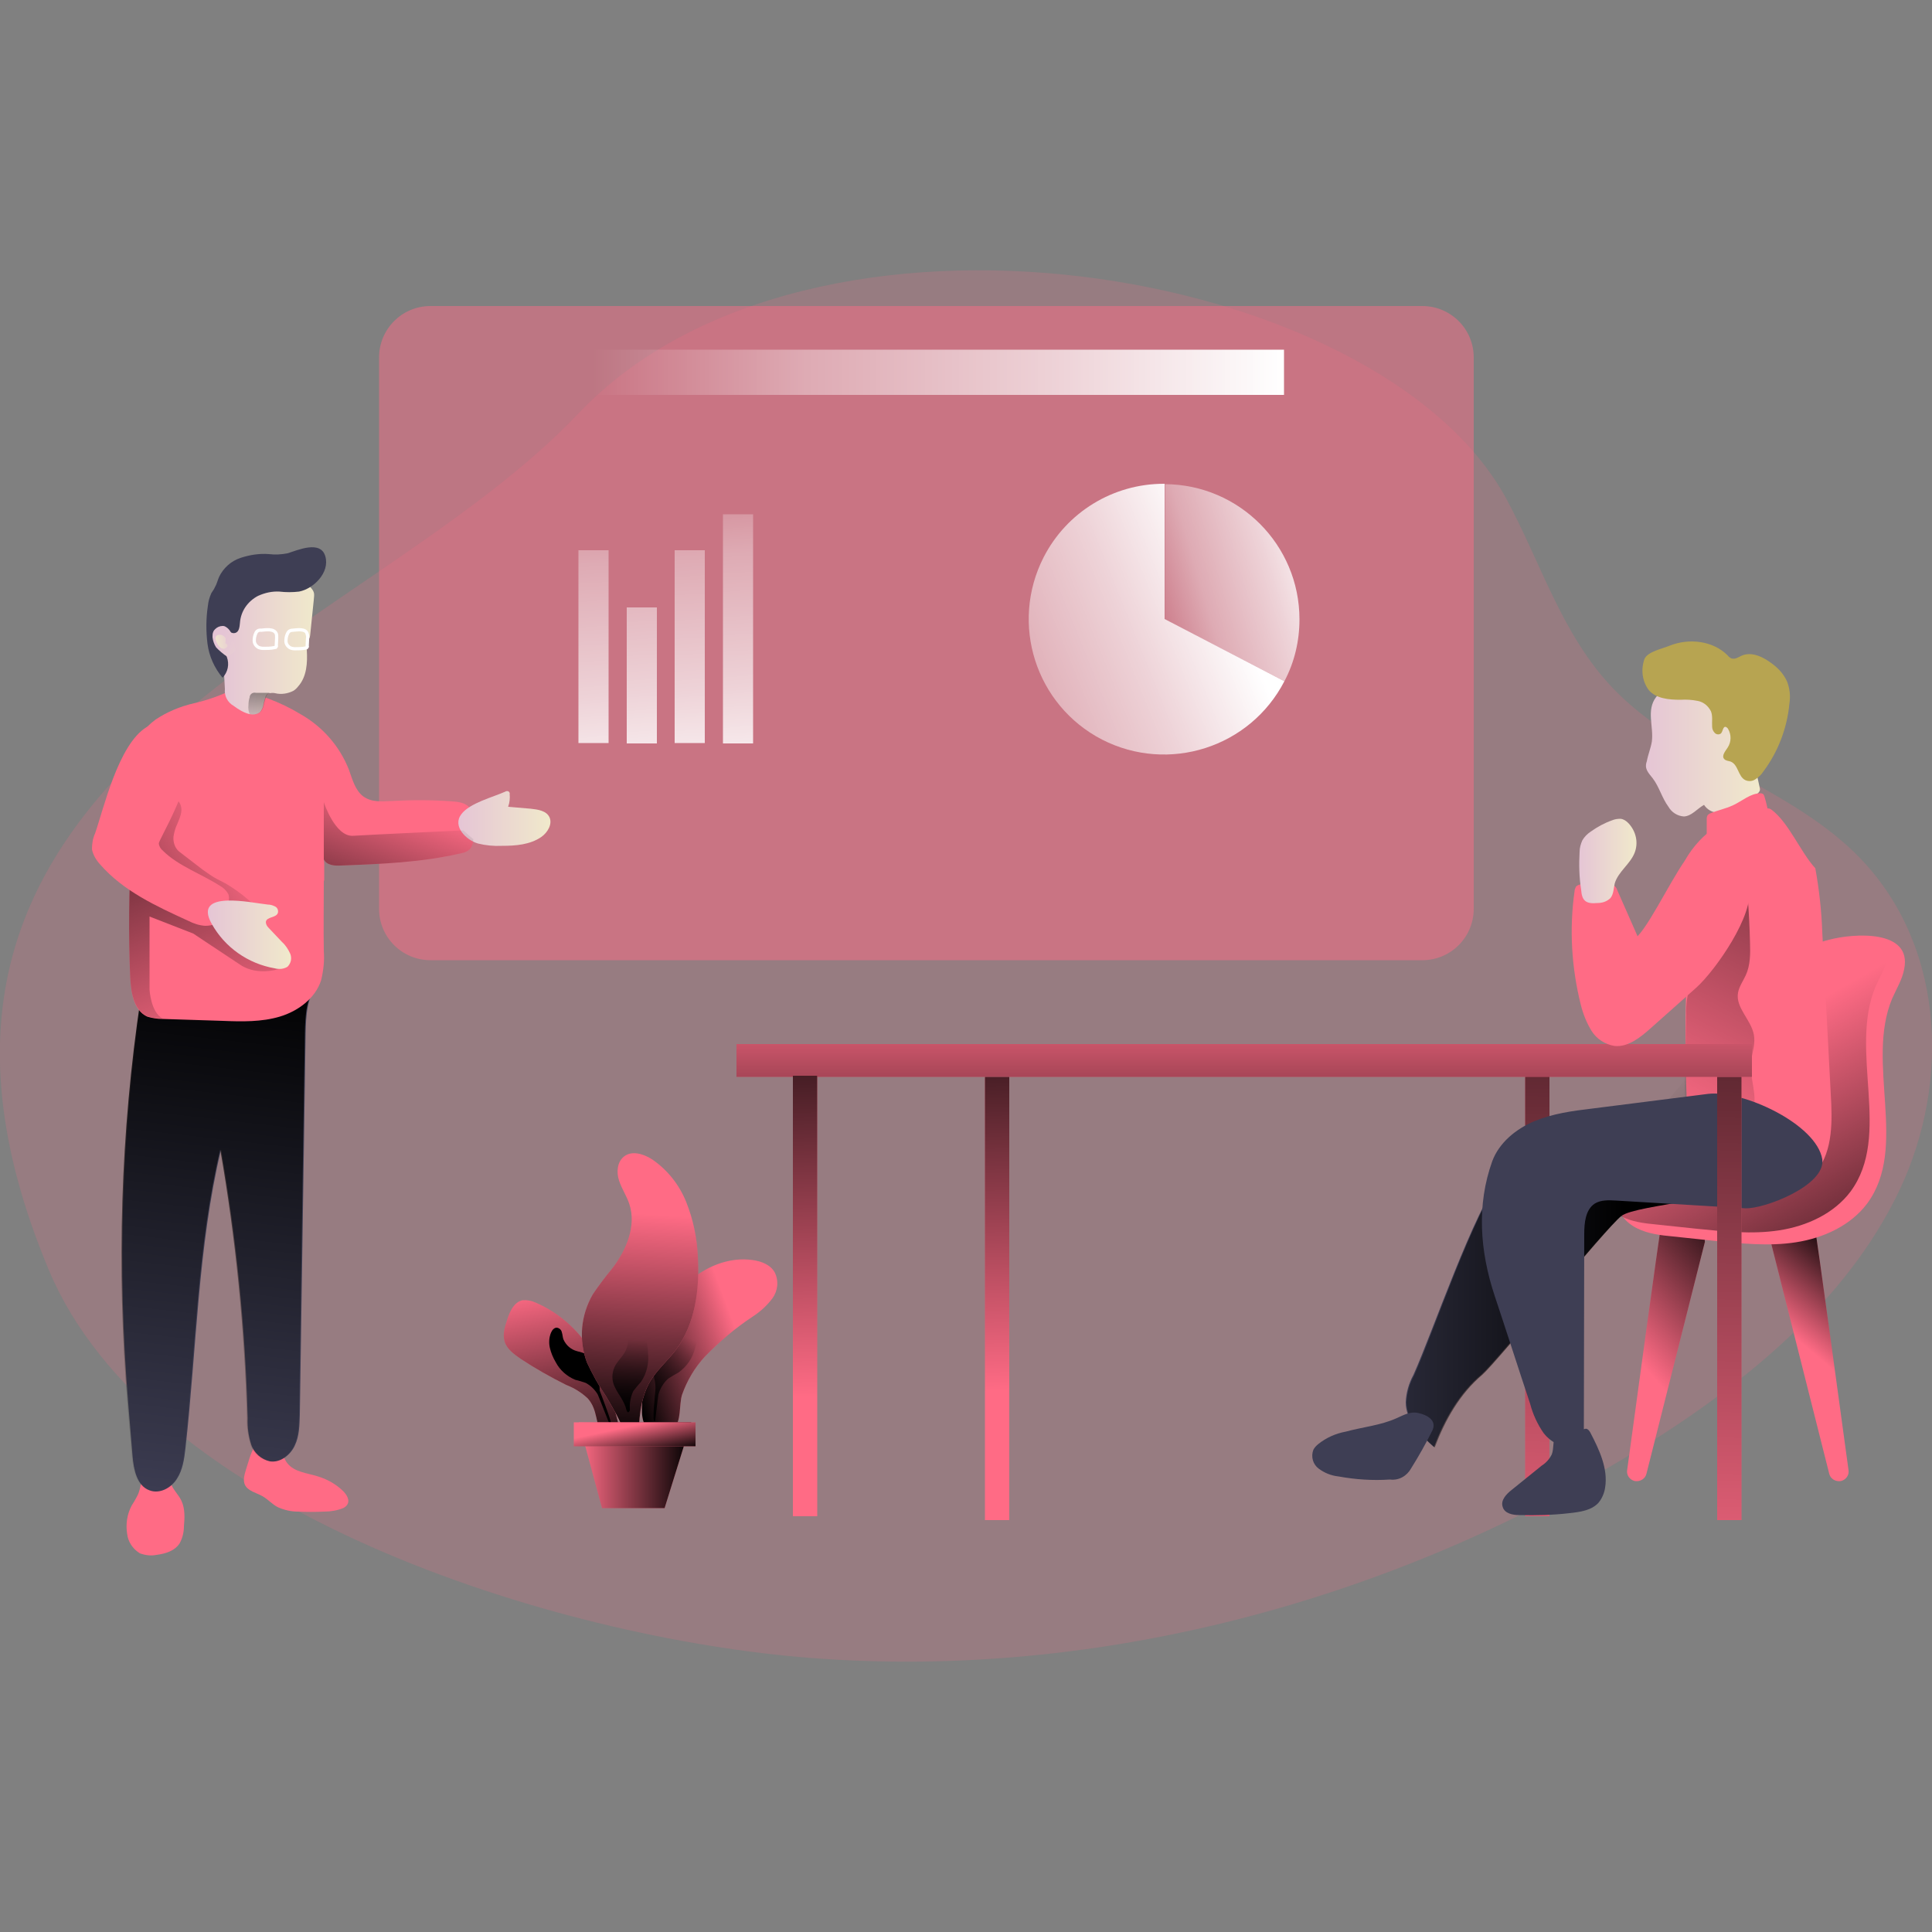 <?xml version="1.0"?>
<svg xmlns="http://www.w3.org/2000/svg" xmlns:xlink="http://www.w3.org/1999/xlink" enable-background="new 0 0 500 500" viewBox="0 0 500 500" width="200" height="200"><rect x="0" y="0" width="500" height="500" fill="#808080" stroke="none"/><linearGradient id="a"><stop offset="0" stop-opacity="0"/><stop offset=".99"/></linearGradient><linearGradient id="b" gradientTransform="matrix(1 0 0 -1 .11 -364.682)" gradientUnits="userSpaceOnUse" x1="468.84" x2="486.907" xlink:href="#a" y1="-714.636" y2="-693.174"/><linearGradient id="c" gradientTransform="matrix(1 0 0 -1 .11 -364.682)" gradientUnits="userSpaceOnUse" x1="424.541" x2="458.142" xlink:href="#a" y1="-717.459" y2="-688.094"/><linearGradient id="d" gradientTransform="matrix(1 0 0 -1 .11 -364.682)" gradientUnits="userSpaceOnUse" x1="448.345" x2="493.812" xlink:href="#a" y1="-636.112" y2="-716.032"/><linearGradient id="e" gradientTransform="matrix(1 0 0 -1 0 -363.362)" gradientUnits="userSpaceOnUse" x1="396.198" x2="400.433" xlink:href="#a" y1="-789.587" y2="-547.295"/><linearGradient id="f" gradientTransform="matrix(1 0 0 -1 .11 -364.682)" gradientUnits="userSpaceOnUse" x1="332.853" x2="421.292" xlink:href="#a" y1="-699.53" y2="-699.53"/><linearGradient id="g" gradientTransform="matrix(1 0 0 -1 .11 -364.682)" gradientUnits="userSpaceOnUse" x1="434.106" x2="501.887" xlink:href="#a" y1="-656.908" y2="-527.755"/><linearGradient id="h"><stop offset="0" stop-color="#e5c5d5"/><stop offset=".42" stop-color="#ead4d1"/><stop offset="1" stop-color="#f0e9cb"/></linearGradient><linearGradient id="i" gradientTransform="matrix(1 0 0 -1 .11 -364.682)" gradientUnits="userSpaceOnUse" x1="425.741" x2="455.15" xlink:href="#h" y1="-558.02" y2="-558.02"/><linearGradient id="j" gradientTransform="matrix(1 0 0 -1 0 -363.362)" gradientUnits="userSpaceOnUse" x1="322.008" x2="322.008" xlink:href="#a" y1="-619.966" y2="-684.734"/><linearGradient id="k" gradientTransform="matrix(1 0 0 -1 0 -363.362)" gradientUnits="userSpaceOnUse" x1="209.061" x2="205.666" xlink:href="#a" y1="-724.841" y2="-609.061"/><linearGradient id="l" gradientTransform="matrix(1 0 0 -1 0 -363.362)" gradientUnits="userSpaceOnUse" x1="258.732" x2="255.348" xlink:href="#a" y1="-723.389" y2="-607.609"/><linearGradient id="m" gradientTransform="matrix(1 0 0 -1 0 -363.362)" gradientUnits="userSpaceOnUse" x1="445.929" x2="450.165" xlink:href="#a" y1="-790.46" y2="-548.168"/><linearGradient id="n" gradientTransform="matrix(1 0 0 -1 .11 -364.682)" gradientUnits="userSpaceOnUse" x1="47.807" x2="63.909" xlink:href="#a" y1="-756.11" y2="-613.792"/><linearGradient id="o" gradientTransform="matrix(1 0 0 -1 .11 -364.682)" gradientUnits="userSpaceOnUse" x1="62.608" x2="-7.848" xlink:href="#a" y1="-579.36" y2="-620.166"/><linearGradient id="p" gradientTransform="matrix(1 0 0 -1 .11 -364.682)" gradientUnits="userSpaceOnUse" x1="60.894" x2="21.355" xlink:href="#a" y1="-635.851" y2="-544.731"/><linearGradient id="q" gradientTransform="matrix(1 0 0 -1 .11 -364.682)" gradientUnits="userSpaceOnUse" x1="118.506" x2="142.337" xlink:href="#h" y1="-576.507" y2="-576.507"/><linearGradient id="r" gradientTransform="matrix(1 0 0 -1 .11 -364.682)" gradientUnits="userSpaceOnUse" x1="53.661" x2="75.166" xlink:href="#h" y1="-606.638" y2="-606.638"/><linearGradient id="s" gradientTransform="matrix(1 0 0 -1 .11 -364.682)" gradientUnits="userSpaceOnUse" x1="57.428" x2="81.151" xlink:href="#h" y1="-531.171" y2="-531.171"/><linearGradient id="t" gradientTransform="matrix(1 0 0 -1 .11 -364.682)" gradientUnits="userSpaceOnUse" x1="57.163" x2="77.293" xlink:href="#h" y1="-530.08" y2="-538.344"/><linearGradient id="u" gradientTransform="matrix(1 0 0 -1 .11 -364.682)" gradientUnits="userSpaceOnUse" x1="60.818" x2="54.934" xlink:href="#h" y1="-530.301" y2="-531.153"/><linearGradient id="v" gradientTransform="matrix(1 0 0 -1 .11 -364.682)" gradientUnits="userSpaceOnUse" x1="66.444" x2="68.278" xlink:href="#a" y1="-553.508" y2="-527.385"/><linearGradient id="w" gradientTransform="matrix(1 0 0 -1 .11 -364.682)" gradientUnits="userSpaceOnUse" x1="105.183" x2="87.106" xlink:href="#a" y1="-571.53" y2="-621.8"/><linearGradient id="x"><stop offset=".02" stop-color="#fff" stop-opacity="0"/><stop offset=".32" stop-color="#fff" stop-opacity=".39"/><stop offset=".68" stop-color="#fff" stop-opacity=".68"/><stop offset="1" stop-color="#fff"/></linearGradient><linearGradient id="y" gradientTransform="matrix(1 0 0 -1 0 -363.362)" gradientUnits="userSpaceOnUse" x1="149.73" x2="332.341" xlink:href="#x" y1="-459.756" y2="-459.756"/><linearGradient id="z" gradientTransform="matrix(1 0 0 -1 .11 -364.682)" gradientUnits="userSpaceOnUse" x1="236.718" x2="318.046" xlink:href="#x" y1="-550.87" y2="-518.12"/><linearGradient id="A" gradientTransform="matrix(1 0 0 -1 .11 -364.682)" gradientUnits="userSpaceOnUse" x1="295.714" x2="343.342" xlink:href="#x" y1="-521.657" y2="-507.728"/><linearGradient id="B" gradientTransform="matrix(1 0 0 -1 0 -363.362)" gradientUnits="userSpaceOnUse" x1="149.956" x2="156.736" xlink:href="#x" y1="-478.303" y2="-574.598"/><linearGradient id="C" gradientTransform="matrix(1 0 0 -1 0 -363.362)" gradientUnits="userSpaceOnUse" x1="161.824" x2="168.603" y1="-477.474" y2="-573.768"><stop offset=".02" stop-color="#fff" stop-opacity="0"/><stop offset=".32" stop-color="#fff" stop-opacity=".39"/><stop offset=".67" stop-color="#fff" stop-opacity=".68"/><stop offset="1" stop-color="#fff"/></linearGradient><linearGradient id="D" gradientTransform="matrix(1 0 0 -1 0 -363.362)" gradientUnits="userSpaceOnUse" x1="174.723" x2="181.502" xlink:href="#x" y1="-476.557" y2="-572.851"/><linearGradient id="E" gradientTransform="matrix(1 0 0 -1 0 -363.362)" gradientUnits="userSpaceOnUse" x1="187.435" x2="194.214" xlink:href="#x" y1="-475.661" y2="-571.967"/><linearGradient id="F" gradientTransform="matrix(1 0 0 -1 .11 -364.682)" gradientUnits="userSpaceOnUse" x1="408.526" x2="423.296" xlink:href="#h" y1="-587.707" y2="-587.707"/><linearGradient id="G" gradientTransform="matrix(1 0 0 -1 .11 -364.682)" gradientUnits="userSpaceOnUse" x1="190.647" x2="161.849" xlink:href="#a" y1="-709.383" y2="-720.114"/><linearGradient id="H" gradientTransform="matrix(.937 .348 .348 -.937 1797.27 812.217)" gradientUnits="userSpaceOnUse" x1="-1681.582" x2="-1682.947" xlink:href="#a" y1="-126.887" y2="-149.604"/><linearGradient id="I" gradientTransform="matrix(1 0 0 -1 .11 -364.682)" gradientUnits="userSpaceOnUse" x1="140.376" x2="149.415" xlink:href="#a" y1="-698.077" y2="-744.527"/><linearGradient id="J" gradientTransform="matrix(-.82 .57 -.57 -.82 -7525.301 1972.433)" gradientUnits="userSpaceOnUse" x1="-7233.62" x2="-7234.984" xlink:href="#a" y1="-3016.927" y2="-3039.688"/><linearGradient id="K" gradientTransform="matrix(1 0 0 -1 .11 -364.682)" gradientUnits="userSpaceOnUse" x1="166.948" x2="163.368" xlink:href="#a" y1="-678.861" y2="-738.159"/><linearGradient id="L" gradientTransform="matrix(1 0 0 -1 .11 -364.682)" gradientUnits="userSpaceOnUse" x1="163.439" x2="162.348" xlink:href="#a" y1="-711.392" y2="-729.557"/><linearGradient id="M" gradientTransform="matrix(1 0 0 -1 0 -363.362)" gradientUnits="userSpaceOnUse" x1="149.839" x2="178.91" xlink:href="#a" y1="-742.537" y2="-742.537"/><linearGradient id="N" gradientTransform="matrix(1 0 0 -1 0 -363.362)" gradientUnits="userSpaceOnUse" x1="163.727" x2="165.703" xlink:href="#a" y1="-732.351" y2="-741.532"/><g fill="#ff6b85"><path d="m210.1 429.1c74.3 5.7 149.7-15 211.9-52.7 28.7-17.4 55.6-39.2 69.4-68s11.9-65.5-11.9-88.2c-17.8-17-44.8-24.2-61.9-41.9-13.4-13.9-18.8-32.7-27.8-49.3-33-60.6-180.1-85.2-240-22.1-57.7 60.9-191.3 92.2-137.2 221.7 26 62.3 130.7 95.4 197.5 100.5z" opacity=".18"/><path d="m458.3 321.5 15.1 59.9c.3 1.3 1.6 2.1 3 1.9 1.3-.3 2.2-1.5 2-2.8-1.6-11.6-8.4-61.9-8.7-62.6s-5.7.1-9.2.6c-1.4.2-2.4 1.5-2.2 2.9-.1-.1-.1 0-0 .1z"/><path d="m441.2 321.5-15.1 59.9c-.3 1.3-1.6 2.1-3 1.9-1.3-.3-2.2-1.5-2-2.8 1.6-11.6 8.4-61.9 8.7-62.6s5.7.1 9.2.6c1.4.2 2.4 1.5 2.2 2.9.1-.1.1 0 0 .1z"/></g><path d="m458.3 321.5 15.1 59.9c.3 1.3 1.6 2.1 3 1.9 1.3-.3 2.2-1.5 2-2.8-1.6-11.6-8.4-61.9-8.7-62.6s-5.7.1-9.2.6c-1.4.2-2.4 1.5-2.2 2.9-.1-.1-.1 0-0 .1z" fill="url(#b)"/><path d="m441.2 321.5-15.1 59.9c-.3 1.3-1.6 2.1-3 1.9-1.3-.3-2.2-1.5-2-2.8 1.6-11.6 8.4-61.9 8.7-62.6s5.7.1 9.2.6c1.4.2 2.4 1.5 2.2 2.9.1-.1.1 0 0 .1z" fill="url(#c)"/><path d="m492.8 250.8c-.5 2.7-2 5.1-3.1 7.6-7 16.7 4.3 38.5-6.5 53.1-4.3 5.7-11.3 8.9-18.4 10s-14.3.3-21.4-.4l-10.4-1.1c-3.2-.3-6.5-.7-9.3-2.1-2.9-1.4-5.3-4.2-5.5-7.4-.2-4 3-7.2 5.9-9.9 11.5-11.2 21.5-23.8 29.8-37.5 4.5-7.6 10.1-17.8 19.5-19.9 6.4-1.7 21.5-2.7 19.4 7.6z" fill="#ff6b85"/><path d="m488.5 247.7c-.5 2.7-2 5.1-3.1 7.6-7 16.7 4.3 38.5-6.5 53.1-4.3 5.7-11.3 8.9-18.4 10s-14.3.3-21.4-.4l-10.4-1.1c-3.2-.3-6.5-.7-9.3-2.2-2.9-1.5-5.3-4.2-5.5-7.4-.2-4 3-7.2 5.9-9.9 11.5-11.2 21.5-23.8 29.8-37.5 4.5-7.6 10.1-17.8 19.5-19.9 6.4-1.6 21.5-2.6 19.4 7.7z" fill="url(#d)"/><path d="m394.7 278.4h6.3v114h-6.3z" fill="#ff6b85"/><path d="m394.7 278.4h6.3v114h-6.3z" fill="url(#e)"/><path d="m365.8 355.8c-1.2 2.2-1.9 4.6-2 7.1 0 4.7 3.8 8.5 7.3 11.6 2.7-7.1 6.5-13.9 12.3-18.8 3.8-3.3 32-38 36-41.1s32.2-4.4 32.8-9.4c.7-5.7-23.4-4.9-27.9-8.7-5.6-4.7-32 2.7-35.4 7.2-7.8 10.4-17.8 40.2-23.1 52.1z" fill="#3e3e54"/><path d="m366 355.9c-1.2 2.2-1.9 4.6-2 7.1.1 4.7 3.8 8.5 7.3 11.6 2.7-7.1 6.5-13.9 12.3-18.8 3.8-3.3 32-38 36-41.1s32.2-4.4 32.8-9.5c.7-5.7-23.4-4.9-27.9-8.7-5.6-4.7-32 2.6-35.4 7.2-7.9 10.5-17.8 40.3-23.1 52.2z" fill="url(#f)"/><path d="m111.4 79.2h256.7c7.3 0 13.3 5.9 13.3 13.3v142.7c0 7.3-5.9 13.3-13.3 13.3h-256.7c-7.3 0-13.3-5.9-13.3-13.3v-142.7c-0-7.3 5.9-13.3 13.3-13.3z" fill="#ff6b85" opacity=".48"/><path d="m433.9 232.9c-.2-4.1.8-8.1 3-11.6 2.2-3.4 5.2-6.3 8.7-8.3 2-1.2 4.3-2.2 6.5-2 2 .3 4.7-2.7 6.3-1.5 4.5 3.3 7.6 11.1 11.4 15.2 1 5.5 1.6 11 1.8 16.5l2.2 41.9c.4 6.9.6 14.5-3.6 20-10.4-3.8-20.6-8.3-30.4-13.5-.9-.4-1.8-1-2.4-1.8-.7-1.2-1-2.5-.9-3.8-.4-10.4-.4-20.9 0-31.3.3-5.6-2.1-14.1-2.6-19.8z" fill="#ff6b85"/><path d="m453.2 274.3c.4-2.2 1.1-4.4.7-6.5-.7-3.9-4.8-7-4.1-10.9.3-1.6 1.3-3 2-4.5 1.2-2.6 1.2-5.6 1.1-8.5-.1-4-.3-7.9-.6-11.9-1.9 1.4-3.4 3.2-4.4 5.2l-8.2 13.3c-.9 1.4-1.7 2.8-2.3 4.4-.7 2.4-1.1 5-1 7.6l-.4 19c0 1.8 0 3.8 1.2 5.2.8.8 1.9 1.4 3 1.7 3.8 1.3 11 3.7 13.2-.6 1.9-3.8-.9-9.1-.2-13.5z" fill="url(#g)"/><path d="m442 283.1-30 3.8c-5.1.6-10.2 1.3-15 3.3-4.7 2-9 5.5-10.8 10.3-4.1 11.4-3.2 23.3.6 34.8 3.1 9.3 6.1 18.7 9.2 28 .7 2.7 1.9 5.3 3.5 7.6 1.7 2.2 4.5 3.8 7.3 3.3 1-.1 2-.7 2.6-1.6.4-.8.6-1.8.5-2.7l.1-50.5c0-2.9.3-6.3 2.7-7.9 1.6-1 3.6-.9 5.5-.8l33.4 2c4.8.3 21-5.9 20-12.7-1.5-9.1-20.6-18-29.6-16.9z" fill="#3e3e54"/><path d="m402.6 371.3c-.8 1.5-.4 3.5-1 5.1-.6 1.2-1.5 2.2-2.6 2.9l-7.8 6.3c-1.4 1.1-2.9 2.7-2.3 4.4.5 1.7 2.6 2.1 4.3 2.1 4.4.1 8.7 0 13-.5 2.7-.3 5.7-.7 7.5-2.7.9-1.1 1.5-2.5 1.7-3.9.8-4.9-1.5-9.8-3.8-14.2-.2-.4-.5-.8-.9-1-.3-.1-.6 0-.9.1-1.8.6-3.5 1.4-5.1 2.5" fill="#3e3e54"/><path d="m341.2 373.7c-.5.4-1 .9-1.3 1.5-.7 1.8-.1 3.8 1.4 4.9s3.2 1.8 5.1 2c4.4.8 8.8 1.1 13.3.8 2.3.3 4.4-.9 5.5-2.9 2-3.2 3.8-6.4 5.5-9.8 1.2-2.6-1.3-4-3.6-4.5-2.1-.5-3.8.5-5.6 1.3-4.2 1.9-8.8 2.3-13.2 3.5-2.7.5-5.1 1.6-7.1 3.2z" fill="#3e3e54"/><path d="m427.7 201.4c1.7 2.2 2.4 5.1 4.1 7.4.8 1.4 2.3 2.4 4 2.5 2-.1 3.4-2 5.2-3 .8 1.2 2.1 2 3.6 2 1.4 0 2.8-.4 4.1-1 2.2-1 4.3-2.3 6.1-3.9.3-.2.4-.4.6-.7.1-.3.1-.6 0-.9l-3.7-17.1c-.3-2.4-1.2-4.8-2.6-6.8-1.1-1.3-2.5-2.4-4.1-3-5.5-2.6-12.6-1.5-16.4 3.5-2.6 3.4-.6 7.6-1.1 11.5-.3 1.8-1 3.4-1.3 5.1-.7 1.9.3 2.9 1.5 4.4z" fill="url(#i)"/><path d="m426.7 178.6c1.9 2.2 5.2 2.5 8.2 2.5 1.5-.1 3 0 4.5.3s2.7 1.3 3.4 2.7c.5 1.3.2 2.7.3 4 0 .6.3 1.2.7 1.6s1.1.5 1.6.1c.5-.6.5-1.8 1.2-1.7.2.1.4.2.6.5.9 1.5.9 3.4-.1 4.9-.6.9-1.6 2.1-.9 2.9.4.5 1.1.5 1.7.7 2 .8 1.9 3.9 3.8 4.8.9.4 1.9.3 2.7-.3.8-.5 1.5-1.2 2-2 3.8-5.1 6.1-11.2 6.7-17.5.3-1.9.1-3.9-.6-5.7-.8-1.8-2.1-3.3-3.7-4.5-2.3-1.8-5.4-3.4-8.1-2.2-.8.4-1.7 1-2.6.7-.4-.2-.7-.4-1-.8-3.8-3.8-10-4.5-15-2.5-1.9.8-5.6 1.5-6.5 3.4-1 2.8-.6 5.8 1.1 8.1z" fill="#b7a451"/><path d="m190.6 270.2h262.8v8.5h-262.8z" fill="#ff6b85"/><path d="m190.6 270.2h262.8v8.5h-262.8z" fill="url(#j)"/><path d="m205.2 278.4h6.3v114h-6.3z" fill="#ff6b85"/><path d="m254.9 278.7h6.3v114.7h-6.3z" fill="#ff6b85"/><path d="m205.2 278.4h6.3v114h-6.3z" fill="url(#k)"/><path d="m254.9 278.7h6.3v114.7h-6.3z" fill="url(#l)"/><path d="m444.4 278.7h6.3v114.7h-6.3z" fill="#ff6b85"/><path d="m444.4 278.7h6.3v114.7h-6.3z" fill="url(#m)"/><path d="m35.5 387.2c-.4.8-.9 1.6-1.4 2.4-1.2 2.2-1.6 4.8-1.2 7.3.2 2.1 1.5 4 3.3 5.1 1.4.5 2.8.7 4.3.4 2.3-.3 4.7-1 6-3 .7-1.3 1.1-2.8 1.1-4.4.2-2.2.3-4.5-.6-6.5-.7-1.6-2.1-2.8-2.7-4.4-.5-1.4-.5-3.1-1.6-4-1.3-1.1-4-.4-5 .9-1.3 1.7-1.2 4.4-2.2 6.2z" fill="#ff6b85"/><path d="m63.7 380.2c-.4 1.3-.9 2.9-.3 4.1.8 1.6 2.9 2 4.5 2.9s2.6 2.2 4.1 2.9c1.6.7 3.3 1.1 5.1 1.1 2.3.1 4.5.1 6.8 0 1.7 0 3.4-.3 4.9-.9.4-.2.7-.4 1-.8.9-1.2-.1-2.8-1.2-3.8-1.8-1.7-4-2.9-6.3-3.6-2.8-.9-6.2-1.1-8-3.5-1.3-1.7-1.5-4.4-3.2-5.7-4.8-3.5-6.5 4.6-7.4 7.3z" fill="#ff6b85"/><path d="m33.2 363.3 1.1 13.5c.3 3.5 1.1 7.7 4.4 8.9 2.6 1 5.6-.6 7.1-3 1.5-2.3 1.9-5.2 2.2-7.9 2.9-25.8 3.2-52.1 9.2-77.3 4 23 6.3 46.2 6.9 69.5-.1 2.3.2 4.6.9 6.8s2.6 3.9 4.9 4.4c2.7.4 5.3-1.7 6.4-4.1 1.2-2.5 1.2-5.3 1.3-8l1.5-98.7c.1-4.5.3-9.5 3.3-12.9-13.6-.1-28.4.6-42 .5-.9-.1-1.7.1-2.5.5-.8.8-1.2 1.8-1.3 2.9-5.2 34.7-6.3 69.9-3.4 104.9z" fill="#3e3e54"/><path d="m33 363.3 1.1 13.5c.3 3.5 1.1 7.7 4.4 8.9 2.6 1 5.6-.6 7.1-3 1.5-2.3 1.9-5.2 2.2-7.9 2.9-25.8 3.2-52.1 9.2-77.3 4 23 6.3 46.2 6.9 69.5-.1 2.3.3 4.6.9 6.8.7 2.2 2.6 3.9 4.9 4.4 2.7.4 5.3-1.7 6.4-4.1 1.2-2.5 1.2-5.3 1.3-8l1.5-98.7c.1-4.5.3-9.5 3.3-12.9-13.6-.1-28.4.6-42 .5-.9-.1-1.7.1-2.5.5-.8.8-1.2 1.8-1.3 2.9-5.2 34.7-6.3 69.9-3.4 104.9z" fill="url(#n)"/><path d="m122.5 217.2c0 .9-.3 1.8-.9 2.6-.6.5-1.4.9-2.2 1-10.2 2.4-20.7 2.8-31.2 3.2-1.7.1-3.7-.1-4.4-1.6v5.6c0 6.1-.1 12.4 0 18.2.2 2.5-.1 5-.7 7.5-1.5 4.7-6 8-10.7 9.4s-9.8 1.3-14.7 1.1l-15.6-.5c-1.4 0-2.7-.2-4-.6-3.5-1.6-4.2-6.2-4.4-10-.5-11.1-.3-22.5.2-33.9.3-8.1.7-16.2 1-24.1.1-3.6 2.5-6.8 5.4-8.9 3-2 6.4-3.4 9.9-4.2s6.9-2 10.1-3.6c6.2 1 12.2 3.2 17.6 6.5 5.6 3.2 10 8.2 12.4 14.3.9 2.5 1.6 5.3 3.7 6.9 2.2 1.6 4.8 1.3 7.4 1.2 5.2-.3 10.4-.3 15.6.1 1.7.1 3.6.4 4.6 1.7.6 1 .9 2.1.9 3.3.2 1.4.1 3.1 0 4.8z" fill="#ff6b85"/><path d="m58.5 228.7c-1.1-.6-2.2-1.1-3.2-1.7s-1.9-1.3-2.8-1.9l-5.6-4.3c-.4-.3-.8-.6-1.1-1-.7-.9-1-2.1-.9-3.3.2-1.2.5-2.3 1-3.3.6-1.5 1.4-3.1.9-4.7-.6-1.9-2.7-2.9-4.7-3.3-.3-.1-.7-.1-1 0-.6.2-1.1.7-1.3 1.3-.7 1.8-1.2 3.7-1.3 5.7l-.7 6.8c-.1.7-.1 1.5 0 2.2.5 2 2.5 3.2 4.3 4.4 2.7 1.9 5.3 4 7.8 6.2s5.5 3.8 8.7 4.7c1.3.3 2.7.3 4.1 0 .9-.3 1.7-.7 2.3-1.4 1-1.1.3-1.4-.7-2.2-1.8-1.6-3.8-3-5.8-4.2z" fill="url(#o)"/><path d="m73.1 250.5s-6.1 2.4-10.9-.8-12.2-8.1-12.2-8.1l-11.3-4.4v18.9s.3 5.9 3.4 7.5c-1.4 0-2.7-.2-4-.6-3.5-1.6-4.2-6.2-4.4-10-.5-11.1-.3-22.5.2-33.9l31.7 24.2z" fill="url(#p)"/><path d="m24.6 215.7c-.6 1.3-.8 2.7-.8 4.1.3 1.5 1.1 2.8 2.1 3.9 6 6.9 14.5 10.8 22.8 14.6 1.4.7 2.8 1.2 4.4 1.3 3.9 0 5.6-2.5 6.1-6.4.1-.6.1-1.2-.1-1.8-.5-.9-1.2-1.6-2.1-2.1-4.6-3-10.9-5.2-14.8-9.1-.6-.5-1-1.1-1.1-1.9-.1-.9 8.9-15.5 6.8-20.5s-4.7-12.7-10-9.6c-7.3 4.5-11.1 21.2-13.3 27.5z" fill="#ff6b85"/><path d="m130.7 204.9c.3-.2.6-.2.9-.1.2.2.4.4.3.7.1 1.1 0 2.2-.4 3.3l5.9.5c1.8.2 4 .5 4.8 2.2s-.4 3.9-2.1 5.1c-2.9 2-6.6 2.3-10.2 2.3-2.1.1-4.2-.1-6.2-.6-3.1-.9-6.7-4.5-4.3-7.6 2.2-2.9 8.2-4.4 11.3-5.8z" fill="url(#q)"/><path d="m69.3 234.1c.7 0 1.3.2 1.9.5s.9 1 .7 1.7c-.5 1.3-2.9.9-3.1 2.3 0 .6.3 1.1.7 1.5l3.5 3.7c.9.8 1.6 1.9 2.1 3 .5 1.2.2 2.5-.7 3.4-1 .6-2.2.7-3.3.4-6.9-1.2-12.9-5.4-16.3-11.5-5.1-9 10.5-5.4 14.5-5z" fill="url(#r)"/><path d="m81.2 155.3c-.3 2.9-.6 5.9-.9 8.8 0 .3-.1.7-.2 1s-.4.6-.5 1c-.2.7-.3 1.4-.2 2.1.2 3.3 0 6.9-2.2 9.4-.4.5-.8.9-1.3 1.2-1.4.7-3.1 1-4.7.6-.4-.1-.9-.1-1.3 0-.3 0-.6.1-.8.3s-.4.5-.4.8c-.2.6-.4 1.2-.5 1.8-.1.7-.4 1.4-.9 2-.5.4-1.2.6-1.9.6-.3 0-.6-.1-.9-.1-1.5-.4-2.8-1.2-4-2.1-1.6-.9-2.5-2.6-2.3-4.4-.2-3.1-.3-6.2-.5-9.3-.2-4.4-.4-8.9 1.3-12.8 2.8-6.3 9.7-9.5 16.3-7.6.9.2 1.8.6 2.6 1.1 1.1.7 2 1.7 2.8 2.7s.6 1.6.5 2.9z" fill="url(#s)"/><path d="m77.4 153.1c-1.7.2-3.4.2-5.1 0-1.9-.1-3.7.3-5.5 1.1-2.7 1.4-4.5 4-4.7 7-.1 1-.2 2.3-1.2 2.6s-1.6-.6-2.4-.7c-1 0-1.8.7-2 1.7-.1 1 .2 1.9.7 2.7s1 1.6 1.5 2.5c.7 1.9.3 3.9-1.1 5.4-2.1-2.5-3.5-5.6-3.9-8.8s-.4-6.5.1-9.8c.1-1.1.4-2.2.9-3.3.3-.5.7-1 .9-1.5.5-.8.7-1.8 1.1-2.7 1.1-2.3 3.1-4.1 5.5-4.9s4.9-1.2 7.4-1c1.6.2 3.2.1 4.8-.2 2.6-.8 8.6-3.5 9.8.8 1.2 4.2-3.1 8.4-6.8 9.1z" fill="#3e3e54"/><path d="m67.6 163.1c-.6-.1-1.2.2-1.4.8-.3.6-.4 1.3-.4 1.9 0 .7.4 1.3 1 1.7.4.2.9.3 1.4.3.9 0 1.9 0 2.8-.2.1 0 .3-.1.4-.1.1-.1.2-.3.1-.4l.1-2c0-.4 0-.8-.1-1.1-.6-1.4-2.8-1-3.9-.9z" fill="none" stroke="#fff" stroke-miterlimit="10" stroke-width=".841"/><path d="m75.8 163.1c-.4 0-.8.1-1.1.4-.1.1-.2.3-.3.5-.3.6-.4 1.3-.4 1.9 0 .7.4 1.3 1 1.7.4.2.9.3 1.3.3.9 0 1.9 0 2.8-.2.1 0 .2-.1.3-.1.1-.1.2-.3.1-.4l.1-2c.1-.4 0-.8-.1-1.1-.3-1.5-2.6-1.1-3.7-1z" fill="none" stroke="#fff" stroke-miterlimit="10" stroke-width=".841"/><path d="m58.2 162.1c-.2-.1-.4-.1-.6-.1-.7 0-1.4.3-1.9.8-.2.2-.4.4-.5.7-.2.4-.2.9-.2 1.4.1.9.4 1.8.9 2.6.3.4 2.3 2.2 2.8 2.3.5 0 1.7-.8 2.1-1.3.5-.7-.7-3.1-.7-4-.3-1-.9-1.9-1.9-2.4z" fill="url(#t)"/><path d="m58.4 165.6c0-.1 0-.3 0-.4s-.1-.2-.2-.3c-.4-.5-1-.7-1.6-.6-.4 0-.7.3-.8.6s0 .6.1.9c.1.4.3.7.5 1.1.2.3.5.6.8.8s.8.3 1.1.1c.3-.1.8-.6.5-1-.1-.2-.4-.2-.5-.4.1-.2.1-.5.1-.8z" fill="url(#u)"/><path d="m70 179.4c-.3 0-.6.1-.8.3s-.4.5-.4.8c-.2.6-.4 1.2-.5 1.8-.1.7-.4 1.4-.9 2-.5.4-1.2.6-1.9.6-.3 0-.6-.1-.9-.1-.3-.7-.4-1.5-.3-2.3 0-.7.1-1.4.3-2 0-.3.1-.6.4-.9s.8-.4 1.2-.3h3.1c.1 0 .4 0 .7.1z" fill="url(#v)"/><path d="m83.4 227.9.5-5.6v5.6z" fill="#ff6b85"/><path d="m122.5 217.2c0 .9-.3 1.8-.9 2.6-.6.5-1.4.9-2.2 1-10.2 2.4-20.7 2.8-31.2 3.2-1.7.1-3.7-.1-4.4-1.6v-14.8s2.9 9 7.6 8.7c4.8-.3 28.5-1.4 28.5-1.4z" fill="url(#w)"/><path d="m149.7 90.5h182.6v11.7h-182.6z" fill="url(#y)"/><path d="m332.4 176.3c-8.9 17.2-30 23.9-47.2 15.1-17.2-8.9-23.9-30-15.1-47.2 6-11.7 18-19 31.1-19h.2v35z" fill="url(#z)"/><path d="m336.3 160.3c0 5.6-1.3 11.1-3.9 16l-30.9-16v-35c19.2.1 34.8 15.7 34.8 35z" fill="url(#A)"/><path d="m149.7 142.4h7.8v49.9h-7.8z" fill="url(#B)"/><path d="m162.2 157.2h7.8v35.2h-7.8z" fill="url(#C)"/><path d="m174.6 142.4h7.8v49.9h-7.8z" fill="url(#D)"/><path d="m187.1 133.1h7.8v59.3h-7.8z" fill="url(#E)"/><path d="m439 255.6-11.8 10.5c-2.7 2.4-5.8 4.9-9.3 4.6-2.5-.4-4.7-1.8-6-3.9s-2.2-4.4-2.8-6.8c-2.4-9.6-3-19.6-1.6-29.4 0-.4.2-.8.4-1.2.5-.4 1.1-.6 1.8-.6l5.6-.2c1.4-.4 2.9.5 3.3 1.9l5.2 11.8c3.9-4.1 10.1-17.7 14-21.8 1-1 10.3-9.5 14.8 9.3 1.5 6.8-8.6 21.3-13.6 25.8z" fill="#ff6b85"/><path d="m408.8 220.4c0-1 .3-2 .7-2.9.5-.9 1.3-1.7 2.2-2.3 1.7-1.2 3.5-2.2 5.5-2.9.7-.3 1.4-.4 2.2-.4.8.1 1.4.5 2 1.1 2 2.1 2.7 5.1 1.6 7.8-1.2 2.9-4.2 4.8-5.1 7.8-.3 1.3-.3 2.8-1.1 3.8-.9.9-2.1 1.3-3.4 1.3-3.1.3-4-.7-4.2-3.4-.5-3.1-.6-6.5-.4-9.9z" fill="url(#F)"/><path d="m441.7 215.9c0-1.1 0-3.1 0-4.1 0-.3.1-.5.2-.8.2-.2.4-.4.7-.5 1.9-.8 4-1.2 5.9-2.1 2.4-1.1 4.5-3.1 7.1-3.1.3 0 .5.1.7.2.1.1.2.3.3.5.3 1 .6 2.1.8 3.1.1.2.1.3 0 .5-.1.1-.2.2-.4.3l-2.7 1c-4.4 1.8-8.8 2.4-12.6 5z" fill="#ff6b85"/><path d="m168.4 348.3c1.9-6 4.7-11.8 9.3-16.1 4.5-4.3 10.9-7 17.1-6.1 2.2.3 4.6 1.2 5.7 3.2 1.1 2.2.8 4.8-.6 6.7s-3.2 3.5-5.2 4.8c-4.4 2.9-8.5 6.4-12.2 10.2-2.7 2.9-4.7 6.3-6 10-.8 2.6-.1 6.9-2.2 8.8-1.7 1.3-4 1.6-5.9.5-2.7-1.5-2.3-5.4-2.2-8.1-0-4.6.8-9.3 2.2-13.9z" fill="#ff6b85"/><path d="m168.4 348.3c1.9-6 4.7-11.8 9.3-16.1 4.5-4.3 10.9-7 17.1-6.1 2.2.3 4.6 1.2 5.7 3.2 1.1 2.2.8 4.8-.6 6.7s-3.2 3.5-5.2 4.8c-4.4 2.9-8.5 6.4-12.2 10.2-2.7 2.9-4.7 6.3-6 10-.8 2.6-.1 6.9-2.2 8.8-1.7 1.3-4 1.6-5.9.5-2.7-1.5-2.3-5.4-2.2-8.1-0-4.6.8-9.3 2.2-13.9z" fill="url(#G)"/><path d="m169.3 356.6c-.2-1-.4-2-.5-3 0-1.9.8-3.7 2.3-4.9.7-.5 1.4-1 2.2-1.4 1.6-.9 2.7-2.5 3-4.3 0-.7-.2-1.4-.1-2.1 0-.7.4-1.4 1-1.6.8-.1 1.6.3 2 1 .9 1.2 1.3 2.7 1.4 4.1 0 1.5-.2 3-.7 4.4-.6 2.6-2.1 4.8-4.3 6.4-.9.5-1.8 1-2.7 1.6-1.2 1.1-2.1 2.6-2.5 4.1-.1.2-.8 6.8-.9 6.9-.9.7.1-7.5.1-7.8.1-1.1-0-2.3-.3-3.4z" fill="url(#H)"/><path d="m152.1 361.9c-1.6-1.5-3.5-2.7-5.6-3.5-4-2-7.9-4.2-11.7-6.7-1.7-1.2-3.6-2.5-4.2-4.5s.1-3.9.7-5.8 1.7-4.4 3.9-4.9c1.2-.1 2.3.1 3.4.6 6.5 2.8 11.9 7.8 15.3 14.1.8 1.6 1.5 3.2 2.2 4.8 1.5 3.9 2.8 7.9 3.8 11.9.7 2.9-1.5 8.1-3.9 3.8-2-3.1-1.2-6.8-3.9-9.8z" fill="#ff6b85"/><path d="m152.1 361.9c-1.6-1.5-3.5-2.7-5.6-3.5-4-2-7.9-4.2-11.7-6.7-1.7-1.2-3.6-2.5-4.2-4.5s.1-3.9.7-5.8 1.7-4.4 3.9-4.9c1.2-.1 2.3.1 3.4.6 6.5 2.8 11.9 7.8 15.3 14.1.8 1.6 1.5 3.2 2.2 4.8 1.5 3.9 2.8 7.9 3.8 11.9.7 2.9-1.5 8.1-3.9 3.8-2-3.1-1.2-6.8-3.9-9.8z" fill="url(#I)"/><path d="m155 356.8c0-.9-.1-1.8-.3-2.7-.4-1.6-1.5-3-3.1-3.7-.7-.3-1.4-.5-2.2-.7-1.6-.4-2.9-1.5-3.6-3.1-.2-.6-.2-1.2-.4-1.8-.1-.6-.6-1.1-1.3-1.2-.7 0-1.2.6-1.5 1.3-.5 1.2-.6 2.6-.3 3.9s.8 2.5 1.5 3.7c1.1 2.1 2.9 3.7 5.1 4.6.9.2 1.8.5 2.7.8 1.3.7 2.4 1.8 3.1 3 .1.1 3.4 8.7 3.5 8.7 1 .4-2.9-9.4-3-9.7 0-1.1-.1-2.1-.2-3.1z" fill="url(#J)"/><path d="m156.8 361.3c-1.9-2.8-3.5-5.7-4.9-8.7-2.2-5.8-1.6-12.2 1.5-17.6 1.6-2.4 3.3-4.6 5.1-6.8 3.6-4.7 6.2-10.9 4.4-16.5-.7-2.2-2-4-2.7-6.2-.7-2.1-.5-4.8 1.3-6.2 2-1.6 5-.7 7.2.7 4 2.7 7.1 6.6 8.9 11.1s2.8 9.3 3 14.1c.5 8.5-.7 17.6-5.8 24.3-2.1 2.7-4.7 5-6.5 7.9-2.7 4.6-3 10.2-3 15.5 0 .6-.1 1.2-.3 1.7-2.1 3.3-2.9-2.5-3.3-3.5-1-3.3-3.1-6.7-4.9-9.8z" fill="#ff6b85"/><path d="m156.8 361.3c-1.9-2.8-3.5-5.7-4.9-8.7-2.2-5.8-1.6-12.2 1.5-17.6 1.6-2.4 3.3-4.6 5.1-6.8 3.6-4.7 6.2-10.9 4.4-16.5-.7-2.2-2-4-2.7-6.2-.7-2.1-.5-4.8 1.3-6.2 2-1.6 5-.7 7.2.7 4 2.7 7.1 6.6 8.9 11.1s2.8 9.3 3 14.1c.5 8.5-.7 17.6-5.8 24.3-2.1 2.7-4.7 5-6.5 7.9-2.7 4.6-3 10.2-3 15.5 0 .6-.1 1.2-.3 1.7-2.1 3.3-2.9-2.5-3.3-3.5-1-3.3-3.1-6.7-4.9-9.8z" fill="url(#K)"/><path d="m160.4 361.2c-.6-.9-1.1-1.8-1.5-2.7-.7-1.8-.5-3.7.5-5.4.5-.7 1-1.4 1.6-2.1 1.1-1.4 1.9-3.3 1.3-5.1-.2-.7-.6-1.2-.8-1.9-.3-.7-.1-1.4.4-1.9.7-.4 1.6-.3 2.2.2 1.2.8 2.2 2 2.7 3.4.6 1.4.9 2.9.9 4.4.3 2.6-.3 5.3-1.8 7.5-.7.8-1.4 1.6-2 2.4-.7 1.5-1 3.1-.9 4.7 0 .2 0 .4-.1.5-.6 1-.9-.8-1-1.1-.4-1-.9-2-1.5-2.9z" fill="url(#L)"/><path d="m149.8 368.1h29.1l-6.9 22.2h-16.2z" fill="#ff6b85"/><path d="m149.8 368.1h29.1l-6.9 22.2h-16.2z" fill="url(#M)"/><path d="m148.5 368.1h31.5v6.2h-31.5z" fill="#ff6b85"/><path d="m148.5 368.1h31.5v6.2h-31.5z" fill="url(#N)"/></svg>
